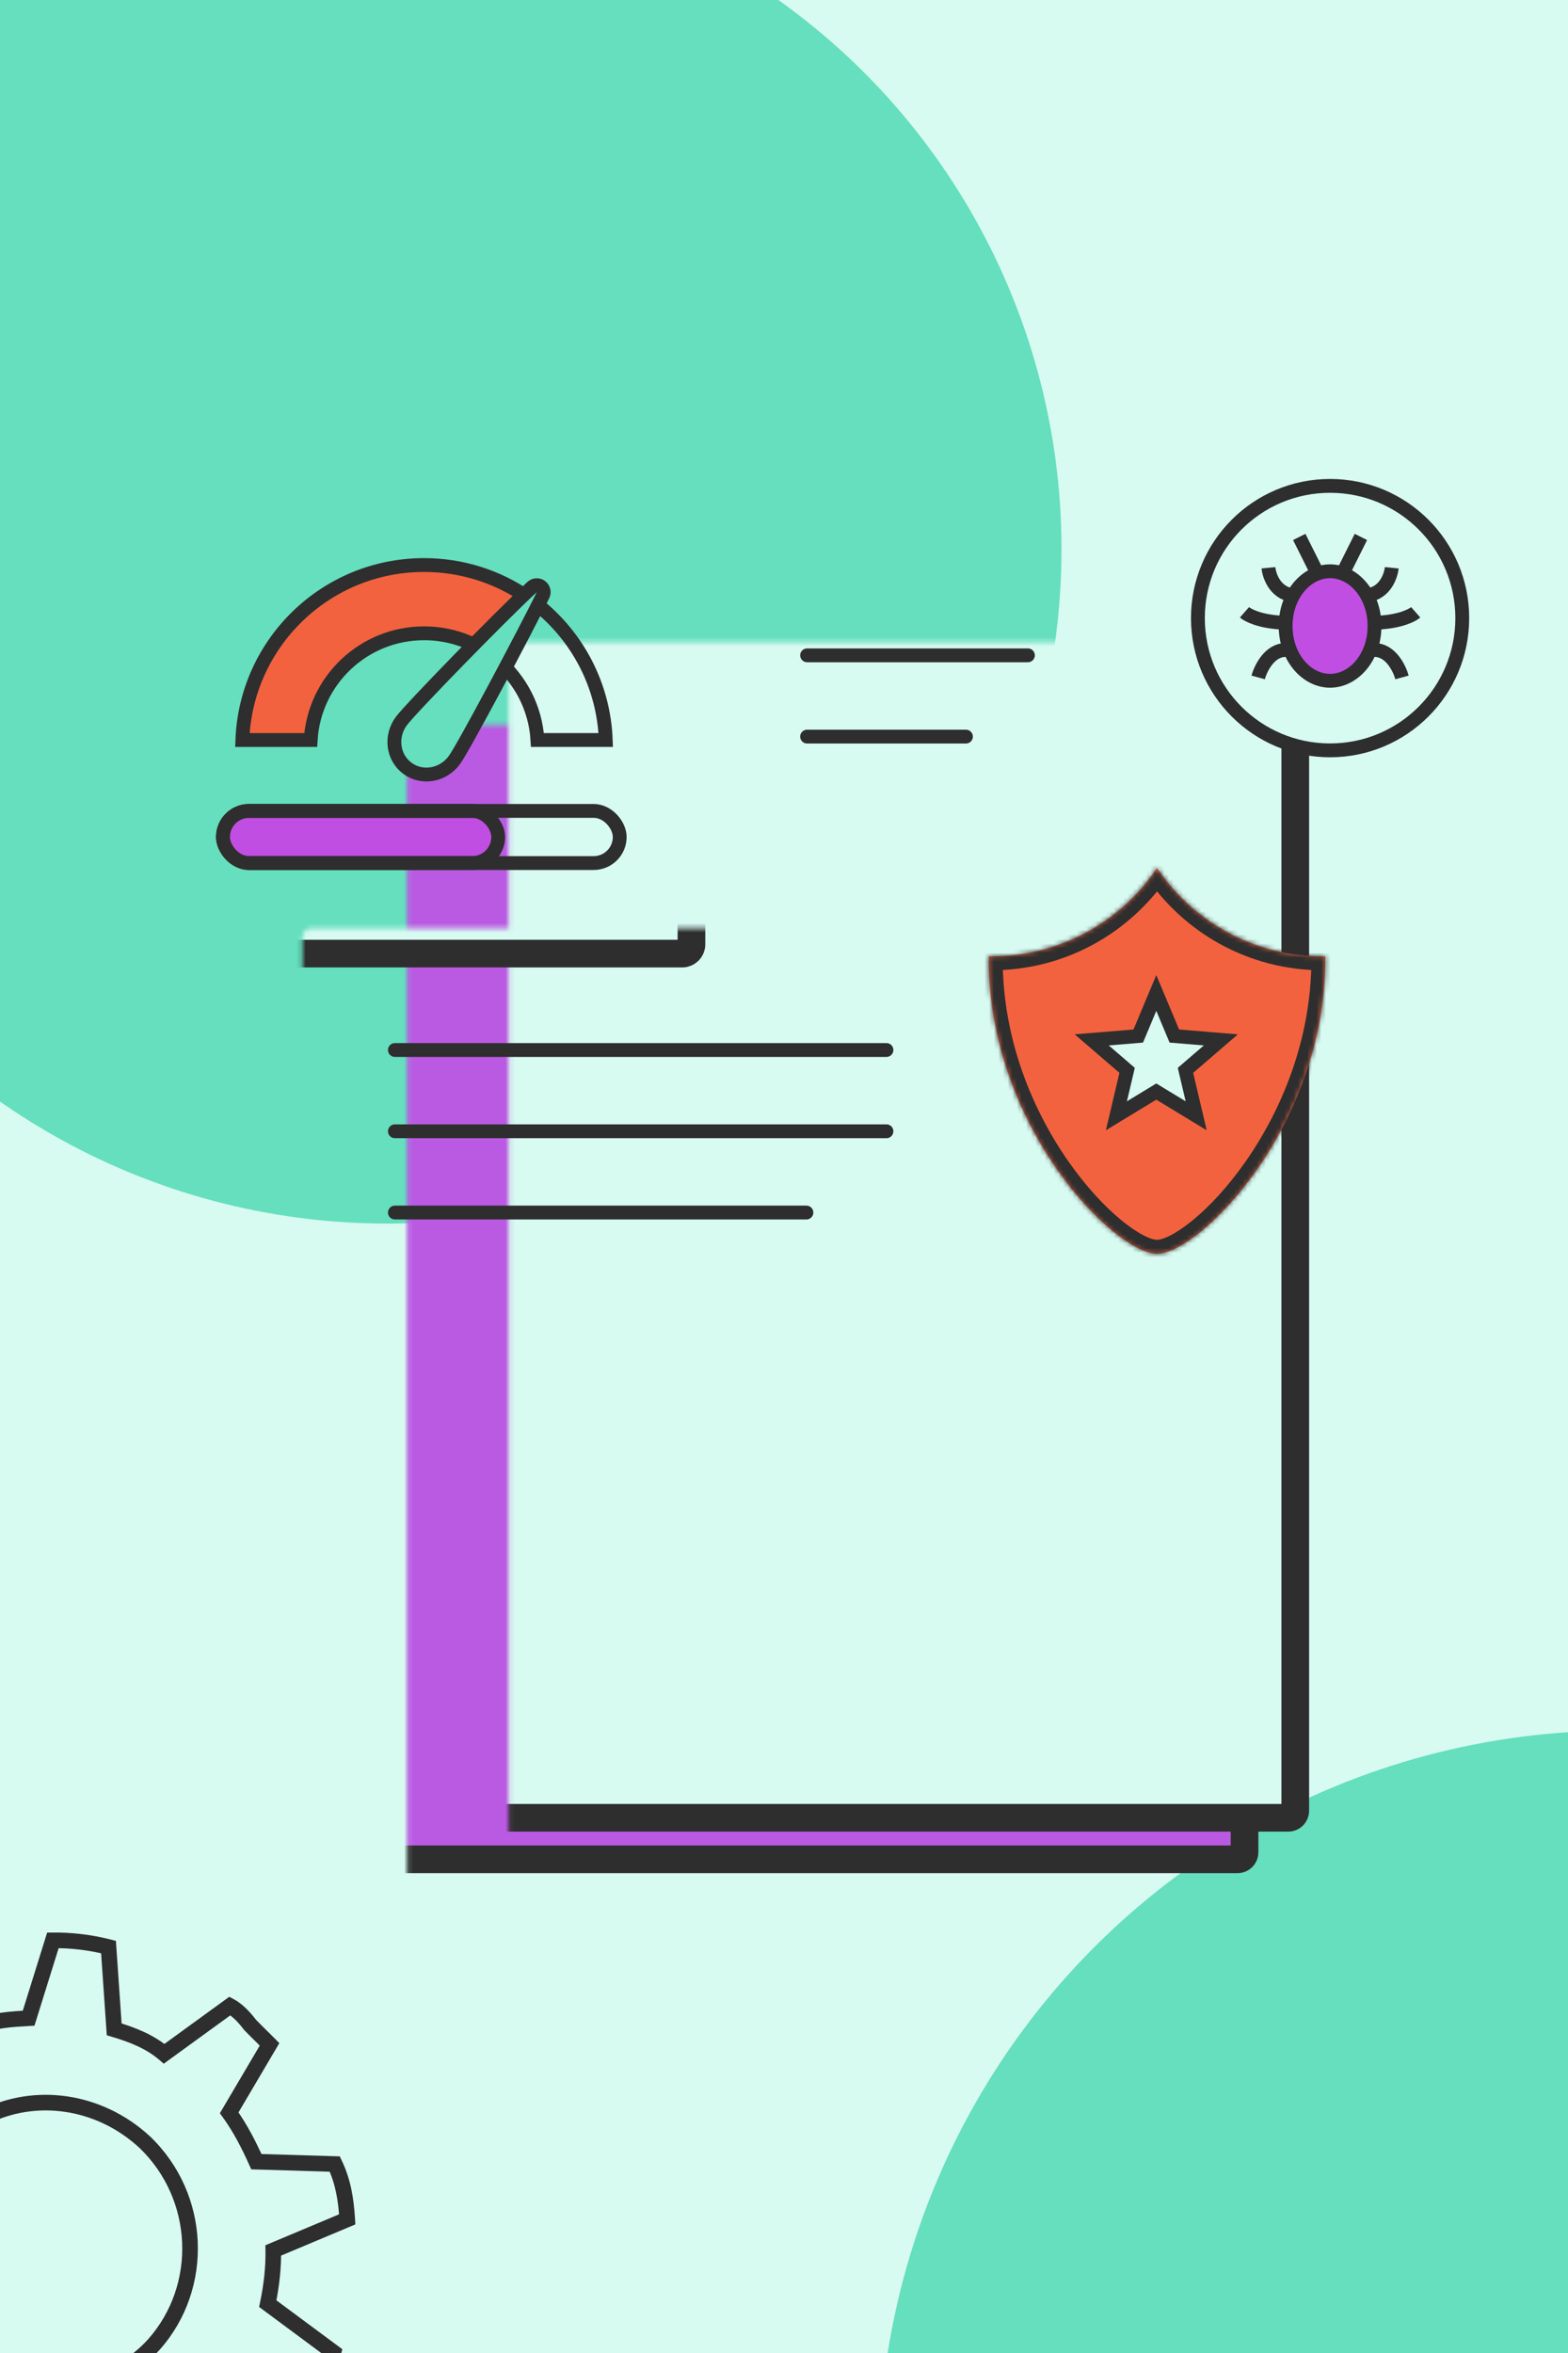<?xml version="1.0" encoding="UTF-8"?> <svg xmlns="http://www.w3.org/2000/svg" width="340" height="510" viewBox="0 0 340 510" fill="none"><g clip-path="url(#clip0_899_10)"><rect width="340" height="510" fill="#D7FAF1"></rect><ellipse cx="146.261" cy="146.158" rx="146.261" ry="146.158" transform="matrix(-1 0 0 1 230.172 -27.118)" fill="#65DFBE"></ellipse><ellipse cx="160.019" cy="159.907" rx="160.019" ry="159.907" transform="matrix(-1 0 0 1 510.555 375.101)" fill="#65DFBE"></ellipse><mask id="path-3-inside-1_899_10" fill="white"><rect x="44.138" y="78.569" width="225.725" height="324.428" rx="1.511"></rect></mask><rect x="44.138" y="78.569" width="225.725" height="324.428" rx="1.511" fill="#BA5AE2" stroke="#2E2E2E" stroke-width="6" stroke-linejoin="round" mask="url(#path-3-inside-1_899_10)"></rect><mask id="path-4-inside-2_899_10" fill="white"><rect x="55.138" y="69.569" width="225.725" height="324.428" rx="1.511"></rect></mask><rect x="55.138" y="69.569" width="225.725" height="324.428" rx="1.511" fill="#D7FAF1" stroke="#2E2E2E" stroke-width="6" stroke-linejoin="round" mask="url(#path-4-inside-2_899_10)"></rect><path d="M175.009 142.04H222.888" stroke="#2E2E2E" stroke-width="3" stroke-miterlimit="10" stroke-linecap="round"></path><path d="M175.009 159.655H209.452" stroke="#2E2E2E" stroke-width="3" stroke-miterlimit="10" stroke-linecap="round"></path><path d="M85.626 227.584H192.215" stroke="#2E2E2E" stroke-width="3" stroke-miterlimit="10" stroke-linecap="round"></path><path d="M85.626 245.199H192.215" stroke="#2E2E2E" stroke-width="3" stroke-miterlimit="10" stroke-linecap="round"></path><path d="M85.626 262.813H174.863" stroke="#2E2E2E" stroke-width="3" stroke-miterlimit="10" stroke-linecap="round"></path><mask id="path-10-inside-3_899_10" fill="white"><path fill-rule="evenodd" clip-rule="evenodd" d="M287.377 207.277C287.177 207.28 286.976 207.281 286.775 207.281C271.821 207.281 258.642 199.679 250.892 188.129C243.142 199.679 229.963 207.281 215.009 207.281C214.807 207.281 214.606 207.279 214.405 207.277C214.401 207.479 214.399 207.683 214.399 207.889C214.399 244.38 241.768 271.749 250.891 271.749C260.013 271.749 287.382 244.38 287.382 207.889C287.382 207.683 287.38 207.479 287.377 207.277Z"></path></mask><path fill-rule="evenodd" clip-rule="evenodd" d="M287.377 207.277C287.177 207.28 286.976 207.281 286.775 207.281C271.821 207.281 258.642 199.679 250.892 188.129C243.142 199.679 229.963 207.281 215.009 207.281C214.807 207.281 214.606 207.279 214.405 207.277C214.401 207.479 214.399 207.683 214.399 207.889C214.399 244.38 241.768 271.749 250.891 271.749C260.013 271.749 287.382 244.38 287.382 207.889C287.382 207.683 287.38 207.479 287.377 207.277Z" fill="#F3623F"></path><path d="M287.377 207.277L290.398 207.226L290.347 204.215L287.335 204.256L287.377 207.277ZM250.892 188.129L253.401 186.445L250.892 182.706L248.383 186.445L250.892 188.129ZM214.405 207.277L214.446 204.256L211.434 204.214L211.384 207.226L214.405 207.277ZM286.775 210.302C286.99 210.302 287.204 210.301 287.418 210.298L287.335 204.256C287.149 204.258 286.962 204.259 286.775 204.259V210.302ZM248.383 189.812C256.67 202.163 270.772 210.302 286.775 210.302V204.259C272.87 204.259 260.614 197.195 253.401 186.445L248.383 189.812ZM215.009 210.302C231.012 210.302 245.114 202.163 253.401 189.812L248.383 186.445C241.17 197.195 228.914 204.259 215.009 204.259V210.302ZM214.363 210.298C214.578 210.301 214.793 210.302 215.009 210.302V204.259C214.821 204.259 214.633 204.258 214.446 204.256L214.363 210.298ZM217.421 207.889C217.421 207.699 217.422 207.512 217.425 207.328L211.384 207.226C211.38 207.445 211.378 207.666 211.378 207.889H217.421ZM250.891 268.727C250.428 268.727 249.496 268.528 248.066 267.805C246.688 267.108 245.053 266.03 243.249 264.56C239.644 261.623 235.553 257.275 231.699 251.77C223.988 240.755 217.421 225.383 217.421 207.889H211.378C211.378 226.886 218.495 243.444 226.749 255.236C230.878 261.134 235.339 265.91 239.432 269.244C241.476 270.91 243.476 272.256 245.34 273.198C247.153 274.114 249.072 274.77 250.891 274.77V268.727ZM284.36 207.889C284.36 225.383 277.793 240.755 270.082 251.77C266.229 257.275 262.137 261.623 258.533 264.56C256.728 266.03 255.094 267.108 253.715 267.805C252.285 268.528 251.353 268.727 250.891 268.727V274.77C252.709 274.77 254.628 274.114 256.441 273.198C258.305 272.256 260.305 270.91 262.35 269.244C266.442 265.91 270.903 261.134 275.033 255.236C283.286 243.444 290.403 226.886 290.403 207.889H284.36ZM284.356 207.328C284.359 207.512 284.36 207.7 284.36 207.889H290.403C290.403 207.666 290.401 207.445 290.398 207.226L284.356 207.328Z" fill="#2E2E2E" mask="url(#path-10-inside-3_899_10)"></path><mask id="path-12-inside-4_899_10" fill="white"><rect x="161.288" y="349.42" width="83.719" height="13" rx="1.511"></rect></mask><rect x="161.288" y="349.42" width="83.719" height="13" rx="1.511" stroke="#2E2E2E" stroke-width="6.043" stroke-linejoin="round" mask="url(#path-12-inside-4_899_10)"></rect><mask id="path-13-inside-5_899_10" fill="white"><rect x="83.911" y="349.42" width="83.719" height="13" rx="1.511"></rect></mask><rect x="83.911" y="349.42" width="83.719" height="13" rx="1.511" fill="#F2C713" stroke="#2E2E2E" stroke-width="6.043" stroke-linejoin="round" mask="url(#path-13-inside-5_899_10)"></rect><mask id="path-14-inside-6_899_10" fill="white"><rect x="83.911" y="330.42" width="161.096" height="13" rx="1.511"></rect></mask><rect x="83.911" y="330.42" width="161.096" height="13" rx="1.511" fill="#65DFBE" stroke="#2E2E2E" stroke-width="6.043" stroke-linejoin="round" mask="url(#path-14-inside-6_899_10)"></rect><mask id="path-15-inside-7_899_10" fill="white"><rect x="83.911" y="311.42" width="161.096" height="13" rx="1.511"></rect></mask><rect x="83.911" y="311.42" width="161.096" height="13" rx="1.511" fill="#65DFBE" stroke="#2E2E2E" stroke-width="6.043" stroke-linejoin="round" mask="url(#path-15-inside-7_899_10)"></rect><mask id="path-16-inside-8_899_10" fill="white"><rect x="83.911" y="292.42" width="161.096" height="13" rx="1.511"></rect></mask><rect x="83.911" y="292.42" width="161.096" height="13" rx="1.511" fill="#65DFBE" stroke="#2E2E2E" stroke-width="6.043" stroke-linejoin="round" mask="url(#path-16-inside-8_899_10)"></rect><circle cx="288.411" cy="133.974" r="28.662" fill="#D7FAF1" stroke="#2E2E2E" stroke-width="3"></circle><path d="M298.049 135.687C298.049 142.509 293.489 147.555 288.41 147.555C283.331 147.555 278.771 142.509 278.771 135.687C278.771 128.866 283.331 123.82 288.41 123.82C293.489 123.82 298.049 128.866 298.049 135.687Z" fill="#C14EE2" stroke="#2E2E2E" stroke-width="3"></path><path d="M301.777 123.063C301.604 124.835 300.322 128.503 296.579 129.004" stroke="#2E2E2E" stroke-width="3"></path><path d="M306.977 132.717C306.234 133.372 303.56 134.735 298.808 134.945" stroke="#2E2E2E" stroke-width="3"></path><path d="M304.005 146.827C303.465 144.846 301.521 140.886 298.064 140.886" stroke="#2E2E2E" stroke-width="3"></path><path d="M295.095 116.379L291.382 123.805" stroke="#2E2E2E" stroke-width="3"></path><path d="M275.043 123.063C275.216 124.835 276.498 128.503 280.241 129.004" stroke="#2E2E2E" stroke-width="3"></path><path d="M269.845 132.717C270.587 133.372 273.261 134.735 278.014 134.945" stroke="#2E2E2E" stroke-width="3"></path><path d="M272.816 146.827C273.356 144.846 275.3 140.886 278.757 140.886" stroke="#2E2E2E" stroke-width="3"></path><path d="M281.726 116.379L285.439 123.805" stroke="#2E2E2E" stroke-width="3"></path><path d="M49.858 434.784L50.648 433.287L49.716 432.795L48.863 433.414L49.858 434.784ZM35.593 445.143L34.492 446.429L35.507 447.297L36.587 446.513L35.593 445.143ZM54.205 438.862L52.851 439.877L52.913 439.96L52.986 440.035L54.205 438.862ZM56.709 441.37L57.896 440.164L57.896 440.164L56.709 441.37ZM58.448 443.099L59.906 443.959L60.567 442.838L59.653 441.911L58.448 443.099ZM49.696 457.94L48.238 457.08L47.675 458.036L48.326 458.933L49.696 457.94ZM55.591 468.535L54.049 469.233L54.484 470.195L55.54 470.227L55.591 468.535ZM72.591 469.044L74.119 468.315L73.674 467.383L72.642 467.352L72.591 469.044ZM75.293 481.034L75.948 482.595L77.054 482.131L76.982 480.933L75.293 481.034ZM59.256 487.766L58.601 486.205L57.545 486.648L57.564 487.793L59.256 487.766ZM58.06 499.301L56.404 498.952L56.18 500.015L57.052 500.661L58.06 499.301ZM72.297 509.855L73.932 510.294L74.231 509.181L73.305 508.495L72.297 509.855ZM67.479 520.783L67.073 522.427L68.299 522.729L68.938 521.641L67.479 520.783ZM50.533 516.599L50.939 514.956L49.877 514.693L49.202 515.553L50.533 516.599ZM49.708 517.659L51.046 518.695L51.046 518.695L49.708 517.659ZM46.903 521.193L48.175 522.31L48.192 522.291L48.208 522.272L46.903 521.193ZM43.169 524.559L42.1 523.246L42.1 523.246L43.169 524.559ZM42.756 524.895L41.686 523.583L40.801 524.305L41.14 525.396L42.756 524.895ZM47.82 541.223L48.793 542.608L49.802 541.9L49.437 540.722L47.82 541.223ZM45.078 542.762L44.325 541.245L44.325 541.245L45.078 542.762ZM43.019 543.847L41.535 544.661L42.375 546.193L43.879 545.305L43.019 543.847ZM42.868 543.572L44.353 542.758L43.523 541.244L42.026 542.104L42.868 543.572ZM42.357 543.866L41.513 542.399L41.513 542.399L42.357 543.866ZM38.012 546.205L36.705 547.281L37.508 548.257L38.672 547.764L38.012 546.205ZM26.851 532.646L28.158 531.57L27.395 530.643L26.267 531.057L26.851 532.646ZM15.204 534.724L15.082 533.036L13.956 533.117L13.598 534.188L15.204 534.724ZM9.517 551.756L9.562 553.448L10.747 553.416L11.122 552.292L9.517 551.756ZM-2.827 550.505L-4.517 550.596L-4.449 551.865L-3.211 552.153L-2.827 550.505ZM-3.787 532.619L-2.097 532.529L-2.162 531.312L-3.337 530.988L-3.787 532.619ZM-14.807 527.486L-13.724 526.185L-14.731 525.346L-15.795 526.111L-14.807 527.486ZM-29.615 538.128L-30.378 539.639L-29.461 540.102L-28.627 539.502L-29.615 538.128ZM-34.005 534.107L-32.656 533.084L-32.721 532.998L-32.797 532.922L-34.005 534.107ZM-36.527 531.634L-35.353 530.415L-35.353 530.415L-36.527 531.634ZM-38.285 529.925L-39.727 529.04L-40.428 530.182L-39.477 531.126L-38.285 529.925ZM-29.055 514.877L-27.613 515.762L-27.019 514.794L-27.69 513.877L-29.055 514.877ZM-34.922 504.34L-33.378 503.647L-33.82 502.661L-34.9 502.647L-34.922 504.34ZM-52.35 504.117L-53.879 504.842L-53.427 505.795L-52.372 505.809L-52.35 504.117ZM-54.917 492.125L-55.578 490.567L-56.66 491.026L-56.608 492.2L-54.917 492.125ZM-38.354 485.095L-37.693 486.653L-36.662 486.215L-36.661 485.096L-38.354 485.095ZM-36.931 473.494L-35.282 473.875L-35.028 472.776L-35.944 472.119L-36.931 473.494ZM-51.355 463.139L-52.98 462.667L-53.314 463.817L-52.342 464.514L-51.355 463.139ZM-46.227 452.086L-45.854 450.435L-47.038 450.167L-47.671 451.203L-46.227 452.086ZM-28.917 456L-29.29 457.651L-28.264 457.883L-27.601 457.065L-28.917 456ZM-28.042 454.909L-26.72 455.964L-26.72 455.964L-28.042 454.909ZM-25.116 451.326L-26.374 450.193L-26.39 450.211L-26.405 450.229L-25.116 451.326ZM-21.227 447.882L-20.167 449.202L-20.167 449.202L-21.227 447.882ZM-20.799 447.539L-19.739 448.858L-18.83 448.127L-19.189 447.018L-20.799 447.539ZM-26.273 430.619L-27.24 429.23L-28.269 429.946L-27.883 431.14L-26.273 430.619ZM-21.651 428.16L-22.399 426.642L-22.399 426.642L-21.651 428.16ZM-18.399 426.49L-16.915 425.676L-17.754 424.147L-19.257 425.03L-18.399 426.49ZM-18.313 426.648L-19.797 427.461L-19.002 428.911L-17.534 428.15L-18.313 426.648ZM-16.228 425.623L-14.913 424.557L-15.712 423.572L-16.882 424.062L-16.228 425.623ZM-5.12 439.317L-6.434 440.383L-5.677 441.317L-4.545 440.909L-5.12 439.317ZM6.205 437.437L6.301 439.127L7.472 439.061L7.821 437.941L6.205 437.437ZM11.47 420.562L11.452 418.869L10.221 418.882L9.854 420.058L11.47 420.562ZM23.529 422.011L25.217 421.895L25.133 420.673L23.945 420.371L23.529 422.011ZM24.76 439.847L23.072 439.964L23.153 441.135L24.278 441.469L24.76 439.847ZM-4.086 458.912L-4.898 457.427L-4.918 457.438L-4.938 457.449L-4.086 458.912ZM-3.704 458.703L-2.354 457.683L-3.234 456.517L-4.516 457.218L-3.704 458.703ZM-4.528 459.169L-5.378 457.705L-5.378 457.705L-4.528 459.169ZM-11.462 464.191L-12.701 463.039L-12.707 463.045L-12.714 463.052L-11.462 464.191ZM-10.175 508.176L-11.333 509.411L-11.322 509.422L-11.31 509.432L-10.175 508.176ZM27.546 512.854L29.03 512.04L28.238 510.595L26.772 511.349L27.546 512.854ZM27.638 513.022L26.154 513.836L27.028 515.431L28.557 514.443L27.638 513.022ZM33.375 508.15L34.628 509.287L34.634 509.28L34.641 509.273L33.375 508.15ZM31.394 464.305L32.566 463.084L32.555 463.074L32.544 463.063L31.394 464.305ZM-3.524 458.941L-4.875 459.961L-4.018 461.096L-2.752 460.447L-3.524 458.941ZM48.863 433.414L34.598 443.774L36.587 446.513L50.852 436.153L48.863 433.414ZM55.559 437.846C54.285 436.148 52.56 434.296 50.648 433.287L49.068 436.28C50.32 436.941 51.683 438.319 52.851 439.877L55.559 437.846ZM57.896 440.164C57.053 439.334 56.206 438.5 55.425 437.688L52.986 440.035C53.804 440.886 54.684 441.752 55.521 442.576L57.896 440.164ZM59.653 441.911C59.097 441.346 58.497 440.755 57.896 440.164L55.521 442.576C56.126 443.172 56.707 443.744 57.243 444.287L59.653 441.911ZM51.154 458.8L59.906 443.959L56.99 442.239L48.238 457.08L51.154 458.8ZM57.133 467.838C55.564 464.369 53.688 460.562 51.067 456.946L48.326 458.933C50.744 462.268 52.508 465.826 54.049 469.233L57.133 467.838ZM72.642 467.352L55.642 466.843L55.54 470.227L72.541 470.736L72.642 467.352ZM76.982 480.933C76.714 476.475 76.048 472.356 74.119 468.315L71.064 469.773C72.726 473.256 73.348 476.884 73.603 481.136L76.982 480.933ZM59.911 489.327L75.948 482.595L74.638 479.474L58.601 486.205L59.911 489.327ZM59.716 499.651C60.589 495.511 61.008 491.489 60.948 487.739L57.564 487.793C57.618 491.258 57.232 495.027 56.404 498.952L59.716 499.651ZM73.305 508.495L59.068 497.942L57.052 500.661L71.29 511.214L73.305 508.495ZM68.938 521.641C71.234 517.736 72.821 514.426 73.932 510.294L70.663 509.415C69.657 513.154 68.225 516.176 66.02 519.926L68.938 521.641ZM50.127 518.242L67.073 522.427L67.885 519.14L50.939 514.956L50.127 518.242ZM51.046 518.695C51.346 518.308 51.618 517.957 51.864 517.644L49.202 515.553C48.948 515.877 48.668 516.238 48.37 516.622L51.046 518.695ZM48.208 522.272C49.28 520.975 50.252 519.72 51.046 518.695L48.37 516.622C47.573 517.651 46.633 518.865 45.599 520.115L48.208 522.272ZM44.237 525.872C45.74 524.649 47.06 523.579 48.175 522.31L45.632 520.076C44.74 521.092 43.657 521.979 42.1 523.246L44.237 525.872ZM43.826 526.207C43.965 526.093 44.102 525.981 44.237 525.872L42.1 523.246C41.965 523.356 41.827 523.468 41.686 523.583L43.826 526.207ZM49.437 540.722L44.373 524.394L41.14 525.396L46.204 541.725L49.437 540.722ZM45.83 544.278C46.765 543.814 47.812 543.298 48.793 542.608L46.847 539.839C46.112 540.355 45.298 540.763 44.325 541.245L45.83 544.278ZM43.879 545.305C44.505 544.936 45.143 544.619 45.83 544.278L44.325 541.245C43.653 541.579 42.907 541.949 42.16 542.389L43.879 545.305ZM41.384 544.386L41.535 544.661L44.504 543.034L44.353 542.758L41.384 544.386ZM43.202 545.333C43.377 545.232 43.547 545.134 43.711 545.04L42.026 542.104C41.859 542.2 41.688 542.299 41.513 542.399L43.202 545.333ZM38.672 547.764C39.865 547.258 41.765 546.16 43.202 545.333L41.513 542.399C39.983 543.28 38.305 544.243 37.351 544.647L38.672 547.764ZM25.544 533.721L36.705 547.281L39.319 545.13L28.158 531.57L25.544 533.721ZM15.325 536.412C19.425 536.118 23.042 535.849 27.435 534.234L26.267 531.057C22.369 532.49 19.183 532.741 15.082 533.036L15.325 536.412ZM11.122 552.292L16.809 535.26L13.598 534.188L7.912 551.22L11.122 552.292ZM-3.211 552.153C0.991 553.133 5.276 553.562 9.562 553.448L9.472 550.064C5.473 550.171 1.476 549.77 -2.442 548.857L-3.211 552.153ZM-5.477 532.71L-4.517 550.596L-1.137 550.414L-2.097 532.529L-5.477 532.71ZM-15.891 528.786C-12.519 531.595 -8.399 533.103 -4.237 534.251L-3.337 530.988C-7.371 529.875 -10.92 528.521 -13.724 526.185L-15.891 528.786ZM-28.627 539.502L-13.82 528.86L-15.795 526.111L-30.603 536.754L-28.627 539.502ZM-35.353 535.131C-34.072 536.819 -32.327 538.655 -30.378 539.639L-28.852 536.617C-30.12 535.978 -31.488 534.623 -32.656 533.084L-35.353 535.131ZM-37.7 532.854C-36.85 533.672 -35.998 534.493 -35.212 535.293L-32.797 532.922C-33.621 532.082 -34.509 531.227 -35.353 530.415L-37.7 532.854ZM-39.477 531.126C-38.914 531.685 -38.308 532.269 -37.7 532.854L-35.353 530.415C-35.964 529.827 -36.551 529.261 -37.092 528.724L-39.477 531.126ZM-30.498 513.993L-39.727 529.04L-36.842 530.81L-27.613 515.762L-30.498 513.993ZM-36.466 505.032C-34.914 508.49 -33.053 512.285 -30.421 515.878L-27.69 513.877C-30.109 510.576 -31.855 507.04 -33.378 503.647L-36.466 505.032ZM-52.372 505.809L-34.944 506.032L-34.9 502.647L-52.328 502.424L-52.372 505.809ZM-56.608 492.2C-56.409 496.672 -55.794 500.806 -53.879 504.842L-50.821 503.391C-52.46 499.935 -53.036 496.312 -53.226 492.049L-56.608 492.2ZM-39.015 483.536L-55.578 490.567L-54.256 493.683L-37.693 486.653L-39.015 483.536ZM-38.58 473.112C-39.545 477.281 -40.044 481.327 -40.047 485.093L-36.661 485.096C-36.659 481.62 -36.198 477.831 -35.282 473.875L-38.58 473.112ZM-52.342 464.514L-37.918 474.869L-35.944 472.119L-50.368 461.764L-52.342 464.514ZM-47.671 451.203C-50.09 455.158 -51.771 458.504 -52.98 462.667L-49.73 463.611C-48.634 459.837 -47.111 456.775 -44.783 452.968L-47.671 451.203ZM-28.544 454.349L-45.854 450.435L-46.601 453.736L-29.29 457.651L-28.544 454.349ZM-29.365 453.853C-29.683 454.251 -29.972 454.613 -30.233 454.935L-27.601 457.065C-27.332 456.732 -27.035 456.36 -26.72 455.964L-29.365 453.853ZM-26.405 450.229C-27.522 451.543 -28.535 452.813 -29.365 453.853L-26.72 455.964C-25.887 454.921 -24.904 453.69 -23.826 452.422L-26.405 450.229ZM-22.286 446.562C-23.85 447.817 -25.216 448.907 -26.374 450.193L-23.858 452.458C-22.919 451.415 -21.785 450.5 -20.167 449.202L-22.286 446.562ZM-21.86 446.219C-22.004 446.336 -22.146 446.449 -22.286 446.562L-20.167 449.202C-20.028 449.09 -19.885 448.975 -19.739 448.858L-21.86 446.219ZM-27.883 431.14L-22.41 448.06L-19.189 447.018L-24.663 430.098L-27.883 431.14ZM-22.399 426.642C-24.131 427.496 -26.221 428.52 -27.24 429.23L-25.306 432.008C-24.553 431.484 -22.774 430.601 -20.902 429.678L-22.399 426.642ZM-19.257 425.03C-19.906 425.412 -21.068 425.986 -22.399 426.642L-20.902 429.678C-19.63 429.051 -18.326 428.41 -17.542 427.949L-19.257 425.03ZM-16.829 425.834L-16.915 425.676L-19.884 427.303L-19.797 427.461L-16.829 425.834ZM-16.882 424.062C-17.369 424.266 -18.19 424.677 -19.092 425.145L-17.534 428.15C-16.61 427.671 -15.912 427.326 -15.573 427.184L-16.882 424.062ZM-3.805 438.251L-14.913 424.557L-17.542 426.689L-6.434 440.383L-3.805 438.251ZM6.11 435.747C2.117 435.973 -1.42 436.182 -5.694 437.725L-4.545 440.909C-0.783 439.551 2.305 439.353 6.301 439.127L6.11 435.747ZM9.854 420.058L4.59 436.933L7.821 437.941L13.086 421.066L9.854 420.058ZM23.945 420.371C19.828 419.325 15.637 418.826 11.452 418.869L11.488 422.254C15.379 422.214 19.278 422.678 23.112 423.652L23.945 420.371ZM26.449 439.73L25.217 421.895L21.84 422.128L23.072 439.964L26.449 439.73ZM36.693 443.857C33.364 441.008 29.325 439.438 25.242 438.225L24.278 441.469C28.227 442.643 31.712 444.05 34.492 446.429L36.693 443.857ZM-3.275 460.397L-2.892 460.188L-4.516 457.218L-4.898 457.427L-3.275 460.397ZM-3.679 460.633C-3.531 460.547 -3.383 460.461 -3.235 460.375L-4.938 457.449C-5.084 457.534 -5.231 457.619 -5.378 457.705L-3.679 460.633ZM-10.223 465.344C-8.404 463.389 -6.158 462.072 -3.679 460.633L-5.378 457.705C-7.793 459.107 -10.486 460.657 -12.701 463.039L-10.223 465.344ZM-9.017 506.942C-20.785 495.905 -21.219 477.43 -10.21 465.331L-12.714 463.052C-24.913 476.459 -24.509 497.054 -11.333 509.411L-9.017 506.942ZM26.772 511.349C15.976 516.896 0.446 515.492 -9.04 506.921L-11.31 509.432C-0.71 519.009 16.355 520.507 28.319 514.359L26.772 511.349ZM29.122 512.208L29.03 512.04L26.061 513.668L26.154 513.836L29.122 512.208ZM32.122 507.012C30.487 508.812 28.668 510.34 26.719 511.601L28.557 514.443C30.748 513.027 32.793 511.309 34.628 509.287L32.122 507.012ZM30.222 465.526C41.928 476.762 42.606 495.198 32.109 507.026L34.641 509.273C46.356 496.072 45.572 475.567 32.566 463.084L30.222 465.526ZM-2.752 460.447C7.595 455.143 20.804 456.807 30.244 465.547L32.544 463.063C22.096 453.391 7.359 451.461 -4.296 457.435L-2.752 460.447ZM-5.055 459.723L-4.875 459.961L-2.174 457.921L-2.354 457.683L-5.055 459.723Z" fill="#2E2E2E"></path><mask id="path-28-inside-9_899_10" fill="white"><rect x="32.784" y="100.587" width="117.15" height="106.102" rx="2"></rect></mask><rect x="32.784" y="100.587" width="117.15" height="106.102" rx="2" fill="#D7FAF1" stroke="#2E2E2E" stroke-width="6" mask="url(#path-28-inside-9_899_10)"></rect><rect x="48.339" y="175.76" width="59.69" height="11.304" rx="5.652" fill="#C14EE2" stroke="#2E2E2E" stroke-width="3"></rect><rect x="48.339" y="175.76" width="86.038" height="11.304" rx="5.652" stroke="#2E2E2E" stroke-width="3"></rect><path d="M116.51 131.051C125.195 137.974 130.905 148.512 131.35 160.395H116.539C116.12 153.407 112.791 147.203 107.725 142.975L116.51 131.051Z" stroke="#2E2E2E" stroke-width="3"></path><path d="M91.952 137.263C78.852 137.263 68.14 147.49 67.365 160.395H52.554C53.343 139.316 70.68 122.47 91.952 122.47C100.151 122.47 107.782 124.98 114.096 129.272L105.31 141.195C101.464 138.706 96.885 137.263 91.952 137.263Z" fill="#F3623F" stroke="#2E2E2E" stroke-width="3"></path><path d="M117.743 128.999C118.062 128.351 117.873 127.568 117.294 127.136C116.715 126.704 115.91 126.746 115.379 127.236C111.955 130.399 105.366 136.986 99.409 143.093C96.426 146.15 93.591 149.098 91.38 151.448C89.206 153.758 87.547 155.58 86.996 156.332C84.612 159.578 85.124 164.163 88.356 166.536C91.588 168.909 96.115 168.023 98.499 164.776C99.053 164.022 100.294 161.872 101.843 159.09C103.42 156.256 105.379 152.646 107.4 148.869C111.439 141.321 115.742 133.073 117.743 128.999Z" fill="#65DFBE" stroke="#2E2E2E" stroke-width="3" stroke-linejoin="round"></path><path d="M252.111 218.523L250.727 215.219L249.344 218.523L246.816 224.556L240.297 225.095L236.728 225.39L239.442 227.727L244.4 231.994L242.898 238.361L242.075 241.847L245.136 239.987L250.727 236.592L256.318 239.987L259.379 241.847L258.556 238.361L257.055 231.994L262.012 227.727L264.726 225.39L261.157 225.095L254.638 224.556L252.111 218.523Z" fill="#D7FAF1" stroke="#2E2E2E" stroke-width="3"></path></g><defs><clipPath id="clip0_899_10"><rect width="340" height="510" fill="white"></rect></clipPath></defs></svg> 